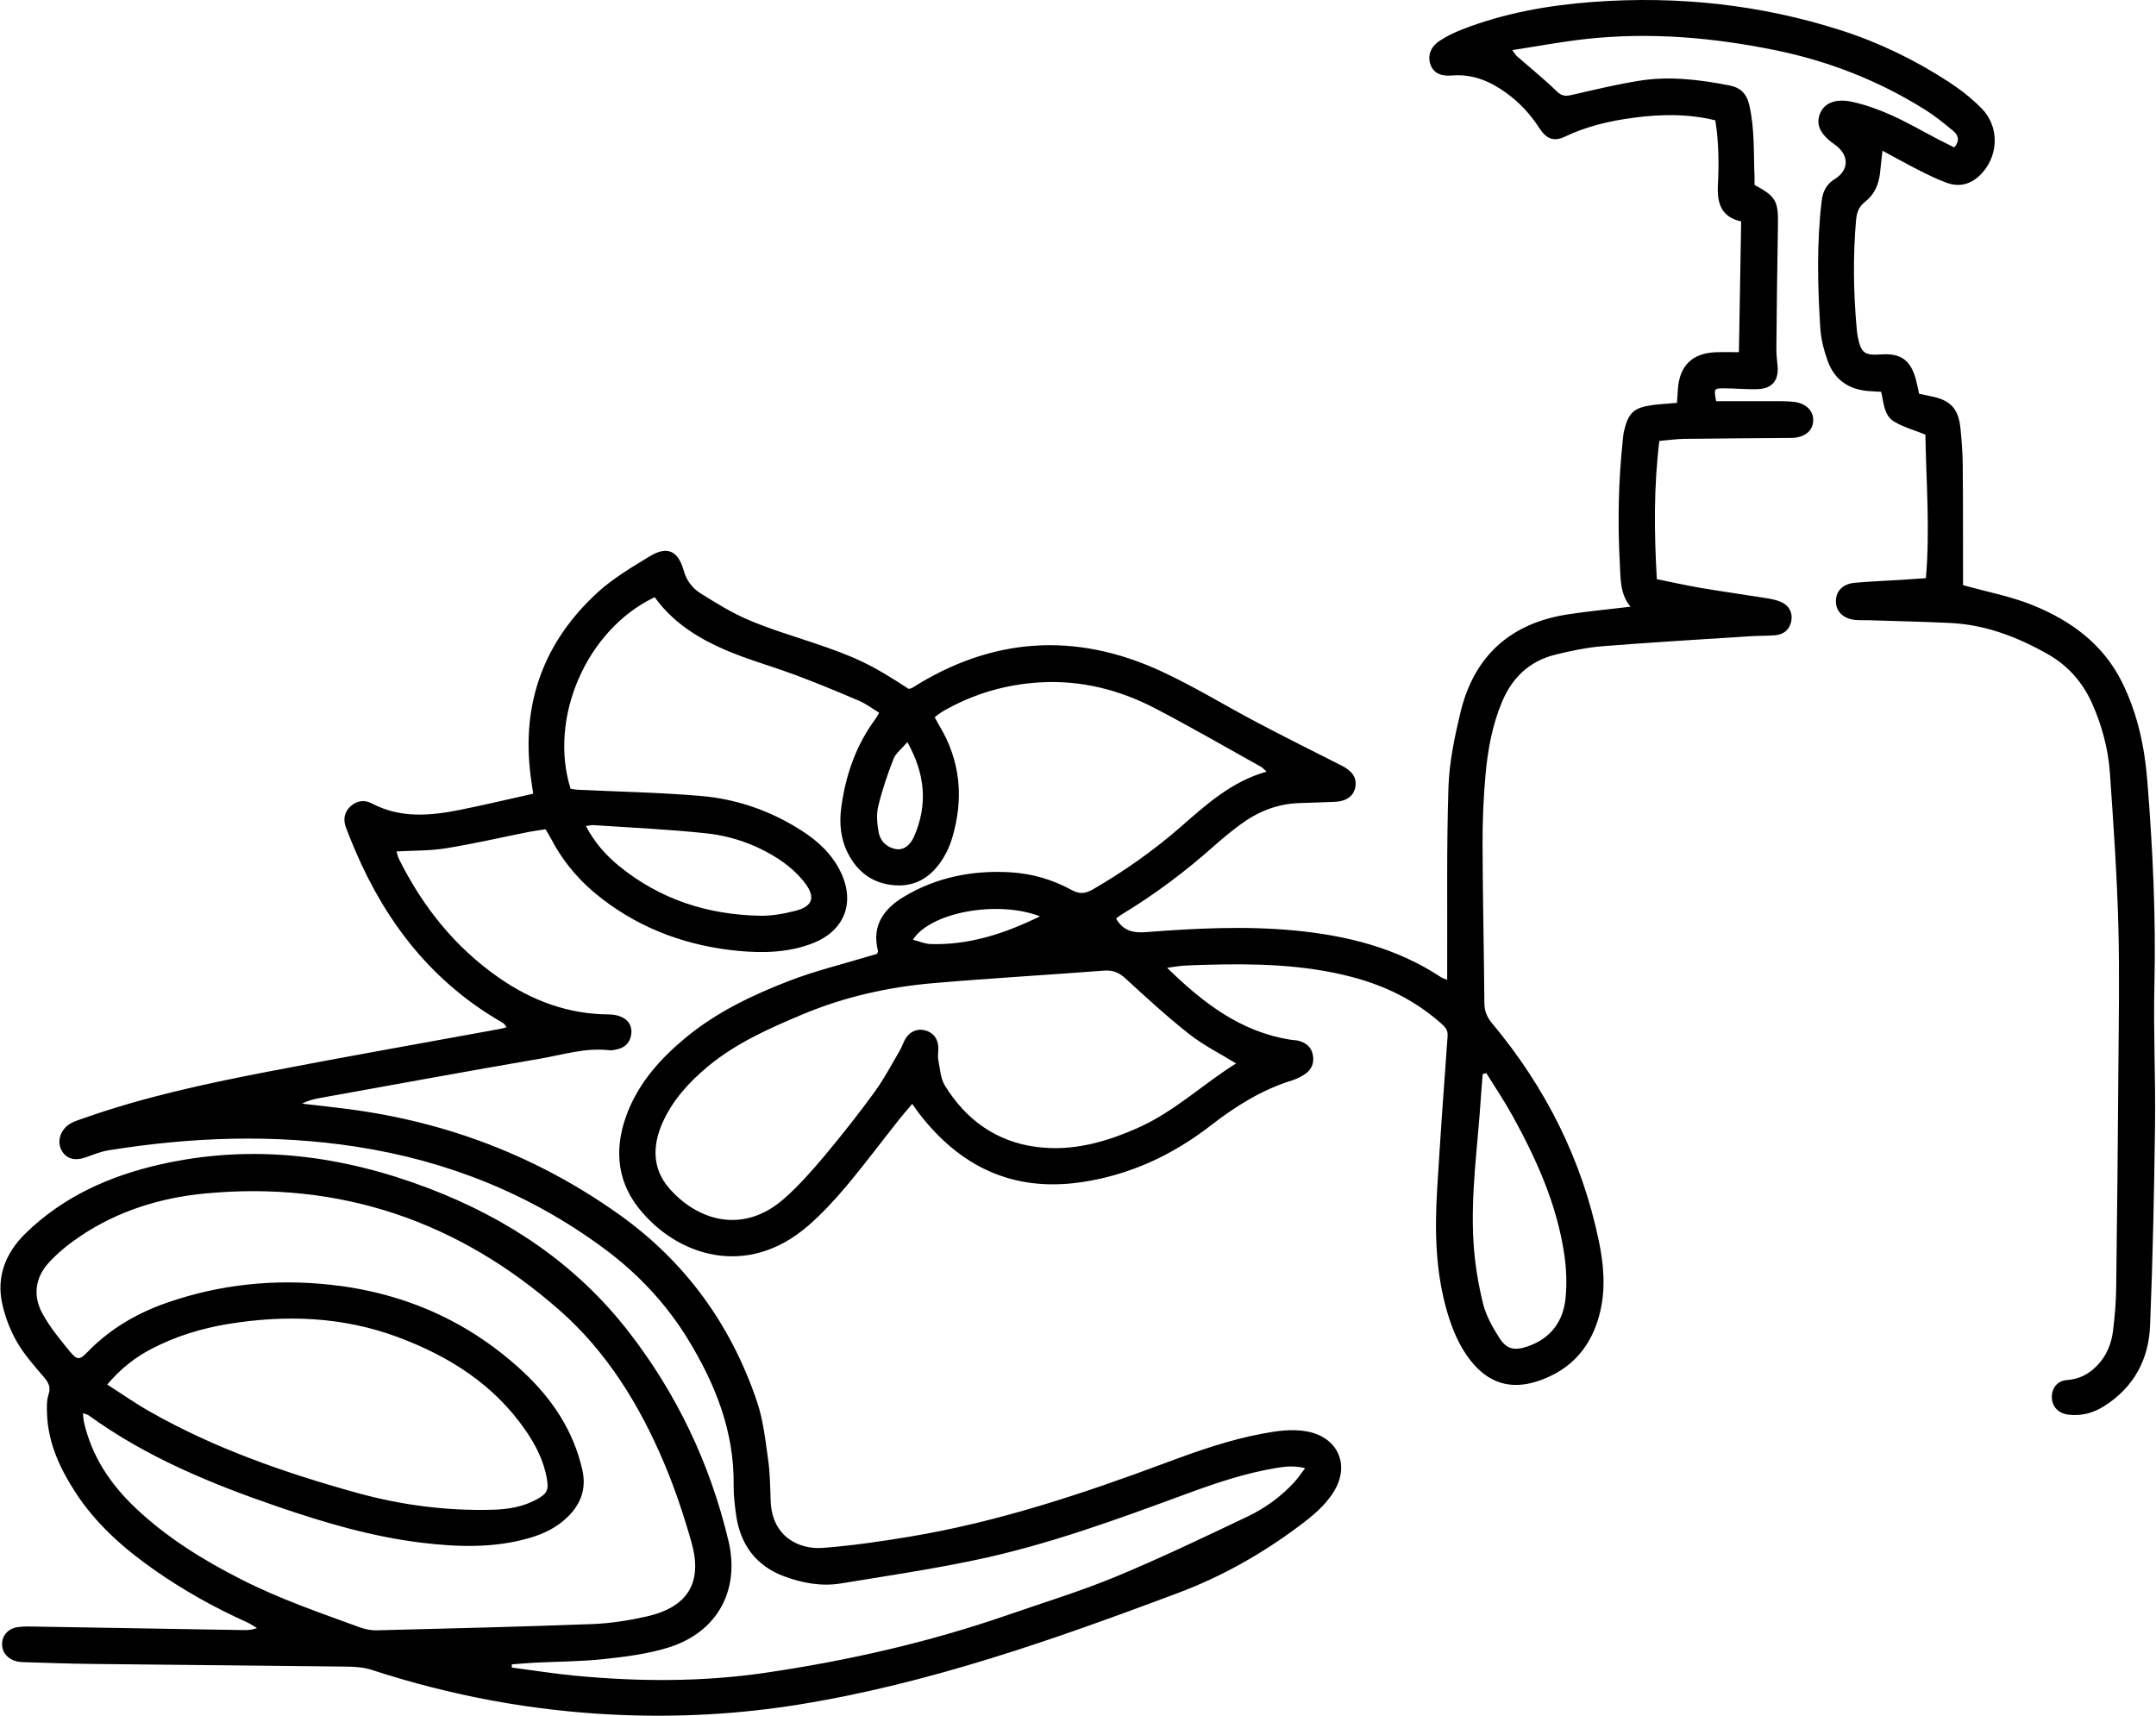<svg width="1646" height="1310" viewBox="0 0 1646 1310" fill="none" xmlns="http://www.w3.org/2000/svg">
<path d="M1329.29 169.054C1314.08 165.727 1310.86 155.139 1311.52 141.628C1312.35 125.192 1312.27 108.756 1309.55 91.896C1288.73 86.754 1267.97 87.137 1247.25 89.879C1229.07 92.279 1211.28 96.393 1194.53 104.42C1186.34 108.352 1180.47 106.073 1175.13 97.704C1168.33 87.076 1159.82 78.021 1149.63 70.701C1137.46 61.968 1124.25 56.382 1108.69 57.633C1099.05 58.399 1093.95 55.212 1091.91 48.699C1089.89 42.164 1092.27 35.59 1099.47 30.911C1104.64 27.544 1110.33 24.801 1116.08 22.542C1148.46 9.918 1182.37 3.948 1216.79 1.427C1281 -3.251 1344.1 3.464 1405.57 23.167C1434.66 32.505 1462 45.774 1487.58 62.412C1496.72 68.361 1505.53 75.238 1513.12 83.043C1525.97 96.252 1525.97 117.205 1514.03 131.201C1506.76 139.712 1497.49 143.543 1486.51 139.671C1479.31 137.13 1472.39 133.682 1465.55 130.233C1456.43 125.635 1447.53 120.634 1437.19 115.088C1436.48 121.4 1435.85 126.361 1435.39 131.322C1434.54 140.478 1431.13 148.484 1423.81 154.171C1419.01 157.902 1417.5 162.379 1416.99 168.248C1414.63 195.715 1415.01 223.122 1417.45 250.529C1417.66 252.707 1417.88 254.905 1418.3 257.063C1420.84 269.566 1423.41 271.502 1436.08 270.615C1451.03 269.566 1458.55 274.85 1462.58 289.35C1463.55 292.839 1464.2 296.428 1465.15 300.684C1468.29 301.329 1471.42 301.995 1474.55 302.62C1489.15 305.604 1495.23 312.078 1496.72 327.062C1497.63 336.157 1498.35 345.313 1498.45 354.469C1498.72 382.662 1498.64 410.875 1498.68 439.089C1498.68 441.953 1498.68 444.816 1498.68 446.773C1517.18 451.955 1535.29 455.323 1552.02 462.12C1581.05 473.917 1605.68 491.805 1620.14 521.027C1631.86 544.723 1637.29 570.073 1639.37 596.108C1643.5 647.957 1646.01 699.867 1644.78 751.958C1643.93 787.452 1645.72 823.006 1645.26 858.52C1644.59 909.784 1643.56 961.048 1641.47 1012.27C1640.4 1038.11 1629.02 1059.38 1606.36 1073.66C1597.95 1078.96 1588.99 1081.32 1579.17 1080.13C1571.6 1079.21 1566.8 1074.2 1566.5 1067.31C1566.18 1060.27 1570.39 1054.24 1577.98 1053.71C1587.44 1053.07 1594.76 1049.16 1601.08 1042.62C1608.24 1035.22 1611.97 1026.05 1613.2 1016.08C1614.55 1005.21 1615.46 994.202 1615.6 983.252C1616.35 928.317 1616.87 873.383 1617.26 818.448C1617.52 780.756 1618.27 743.064 1617.22 705.393C1616.15 666.975 1613.49 628.597 1610.82 590.26C1609.55 571.928 1604.79 554.202 1597.31 537.302C1590.1 521.027 1578.87 508.241 1563.43 499.489C1540.25 486.36 1515.76 476.922 1488.81 475.652C1467.95 474.663 1447.09 474.22 1426.21 473.554C1422.92 473.453 1419.59 473.675 1416.33 473.352C1407.05 472.384 1401.44 466.697 1401.62 458.711C1401.78 451.189 1406.99 445.784 1415.98 444.978C1428.03 443.889 1440.11 443.445 1452.17 442.699C1457.96 442.336 1463.77 441.912 1470.33 441.448C1473.56 404.14 1470.51 367.718 1469.95 331.841C1461.25 328.312 1453 326.114 1446 321.839C1438.23 317.099 1438.15 307.54 1436.18 299.151C1432.55 298.949 1429.32 298.828 1426.09 298.546C1411.12 297.275 1400.43 289.713 1395.39 275.677C1392.44 267.509 1390.22 258.737 1389.68 250.105C1387.68 217.919 1386.89 185.712 1390.75 153.546C1391.63 146.185 1394.26 140.72 1400.95 136.566C1412.09 129.648 1411.67 118.032 1400.69 110.349C1389.66 102.645 1386.1 95.143 1389.47 86.753C1392.68 78.787 1401.24 74.915 1414.07 77.759C1424.33 80.018 1434.46 83.668 1444.07 87.984C1456.39 93.529 1468.15 100.386 1480.16 106.638C1484.01 108.635 1487.9 110.53 1492 112.587C1496.29 107.566 1495.25 103.29 1491.17 99.943C1484.41 94.376 1477.59 88.73 1470.19 84.071C1434.81 61.827 1396.5 46.722 1355.54 38.353C1307.87 28.612 1259.82 24.458 1211.32 29.721C1192.88 31.718 1174.58 35.187 1154.55 38.252C1156.59 40.955 1157.19 42.124 1158.12 42.931C1168.27 51.824 1178.82 60.315 1188.48 69.712C1192.35 73.484 1195.36 73.564 1200.06 72.475C1217.15 68.523 1234.24 64.429 1251.55 61.646C1274.63 57.935 1297.58 60.799 1320.36 65.235C1328.73 66.869 1333.47 71.447 1335.51 80.28C1339.68 98.37 1338.74 116.681 1339.48 134.912C1339.56 137.07 1339.48 139.228 1339.48 141.164C1356.13 150.259 1357.7 153.385 1357.36 172.664C1356.79 203.782 1356.47 234.92 1356.17 266.037C1356.13 270.413 1356.63 274.81 1357.06 279.166C1358.17 290.338 1353.06 296.771 1341.74 297.134C1332.97 297.417 1324.17 296.449 1315.38 296.489C1308.56 296.529 1308.41 297.054 1310.21 306.33C1324.21 306.33 1338.41 306.29 1352.62 306.33C1358.1 306.351 1363.63 306.23 1369.1 306.774C1378.62 307.742 1384.45 313.469 1384.29 321.012C1384.13 329.079 1377.59 334.302 1367.38 334.383C1340.27 334.625 1313.16 334.725 1286.04 335.088C1279.89 335.169 1273.74 336.077 1266.84 336.661C1262.48 371.913 1262.88 406.479 1264.9 442.195C1276.62 444.554 1287.62 447.055 1298.69 448.93C1315.29 451.734 1332 454.033 1348.62 456.715C1352.56 457.36 1356.63 458.147 1360.18 459.82C1366.25 462.664 1368.72 468.19 1367.55 474.28C1366.38 480.391 1362.1 484.464 1355.36 485.029C1349.17 485.553 1342.93 485.352 1336.72 485.755C1299.08 488.195 1261.39 490.373 1223.79 493.378C1211.46 494.366 1199.15 496.928 1187.11 499.932C1167.68 504.793 1154.53 517.377 1146.78 535.749C1139.3 553.496 1135.89 572.271 1134.15 591.208C1132.52 609.035 1131.81 627.024 1131.85 644.953C1131.98 685.226 1132.94 725.519 1133.25 765.792C1133.29 772.064 1135.22 776.642 1139.24 781.442C1179.85 830.084 1207.65 885.16 1220.6 947.335C1224.27 964.94 1225.9 982.848 1221.83 1000.74C1215.74 1027.48 1200.14 1045.95 1173.84 1054.6C1153.38 1061.34 1136.45 1056.09 1123 1039.19C1114.2 1028.14 1108.86 1015.3 1104.9 1001.87C1095.9 971.192 1095.28 939.772 1097.18 908.231C1099.54 869.148 1102.3 830.084 1105.18 791.021C1105.55 786.02 1102.82 783.701 1099.82 781.059C1080.21 763.735 1057.39 752.583 1032.21 745.968C995.297 736.268 957.633 735.582 919.807 736.671C914.319 736.833 908.812 736.974 903.345 737.337C899.875 737.579 896.426 738.224 891.039 738.95C918.879 766.155 947.364 787.774 984.968 793.824C987.127 794.167 989.386 794.147 991.505 794.692C997.254 796.204 1001.31 799.653 1002.36 805.763C1003.39 811.753 1001.31 816.714 996.326 820.082C993.34 822.098 989.95 823.812 986.501 824.881C963.402 832.041 943.47 844.504 924.446 859.266C895.073 882.054 862.15 897.381 824.909 902.725C772.901 910.187 732.694 890.545 701.425 849.848C699.912 847.892 698.561 845.794 696.442 842.81C692.69 847.287 689.34 851.058 686.233 855.011C672.818 871.951 659.866 889.274 645.986 905.831C637.069 916.459 627.487 926.744 617.037 935.839C569.81 976.899 515.967 958.527 487.381 922.126C469.87 899.842 469.102 874.048 479.552 848.194C488.711 825.567 504.67 807.921 523.189 792.534C546.853 772.851 574.409 759.763 602.774 748.812C622.161 741.33 642.538 736.409 662.47 730.359C664.891 729.613 667.35 728.947 669.609 728.302C669.912 727.294 670.437 726.548 670.275 725.963C665.373 706.744 674.695 693.938 689.967 684.762C714.881 669.798 742.276 664.353 771.125 666.007C787.829 666.954 803.666 671.573 818.252 679.599C824.243 682.907 828.721 682.322 834.35 679.075C858.215 665.26 880.629 649.47 901.388 631.36C920.937 614.299 940.142 596.774 966.973 589.151C964.915 587.336 963.988 586.186 962.818 585.521C935.946 570.577 909.316 555.129 882.062 540.932C854.686 526.674 825.454 519.212 794.205 521.007C767.757 522.519 743.104 529.8 720.147 542.928C717.968 544.179 716.051 545.832 713.59 547.587C714.78 549.765 715.708 551.681 716.817 553.516C733.481 580.862 735.921 609.902 726.843 640.153C725.29 645.356 722.991 650.498 720.147 655.117C711.694 668.85 699.892 677.199 682.986 675.929C666.585 674.699 654.883 666.087 647.479 651.769C641.75 640.697 640.62 628.698 642.274 616.457C645.603 591.752 653.551 568.802 668.601 548.615C669.448 547.486 670.053 546.175 671.203 544.179C666.019 541.053 661.319 537.443 656.053 535.164C640.277 528.388 624.38 521.834 608.302 515.763C594.624 510.58 580.542 506.466 566.804 501.405C540.719 491.785 516.551 479.181 499.806 455.969C447.475 480.915 418.688 548.373 435.614 602.219C437.148 602.461 438.881 602.884 440.636 602.965C472.087 604.498 503.62 605.062 534.99 607.724C562.669 610.064 588.633 619.179 612.155 634.304C624.663 642.331 635.314 652.233 641.87 665.906C653.107 689.32 644.656 710.838 620.367 720.235C602.15 727.294 583.004 727.838 564 726.064C525.67 722.454 490.466 709.95 459.681 686.315C443.482 673.892 430.329 658.787 420.827 640.617C419.657 638.378 418.284 636.22 416.508 633.195C412.312 633.841 408.037 634.345 403.841 635.172C382.658 639.386 361.596 644.267 340.313 647.715C328.168 649.672 315.661 649.349 302.709 650.095C303.335 652.031 303.716 654.128 304.624 655.964C322.76 692.324 347.354 723.24 380.964 746.573C406.262 764.139 433.939 774.424 465.087 774.545C468.597 774.545 472.43 775.372 475.517 776.985C480.459 779.546 482.739 784.285 481.892 789.892C481.065 795.377 477.898 799.33 472.39 800.842C469.949 801.528 467.267 802.133 464.805 801.851C446.952 799.834 429.985 805.279 412.797 808.244C356.512 817.924 300.348 828.249 244.144 838.373C239.605 839.2 235.127 840.289 230.668 842.669C242.611 844.08 254.574 845.331 266.497 846.904C341.604 856.765 410.296 883.022 472.17 926.946C523.209 963.186 558.089 1011.4 577.98 1070.33C582.721 1084.37 584.316 1099.57 586.414 1114.38C587.907 1124.84 587.987 1135.55 588.37 1146.16C589.379 1173.08 609.693 1183.27 628.253 1181.86C650.485 1180.16 672.636 1176.91 694.646 1173.26C762.127 1162.03 826.684 1140.51 890.555 1116.7C914.582 1107.74 938.771 1099.29 964.069 1094.57C975.225 1092.5 986.441 1090.86 997.88 1092.96C1021.22 1097.28 1030.82 1118.17 1018.52 1138.54C1011.74 1149.73 1001.67 1157.8 991.383 1165.48C963.038 1186.65 932.354 1203.92 899.329 1216.3C805.037 1251.65 710.201 1285.25 610.199 1301.42C563.698 1308.95 517.015 1311.41 470.05 1309.25C406.381 1306.33 344.327 1294.75 283.745 1274.99C277.975 1273.11 271.56 1272.59 265.407 1272.51C199.822 1271.72 134.217 1271.19 68.631 1270.45C52.149 1270.27 35.668 1269.62 19.186 1269.14C17.007 1269.08 14.747 1269 12.649 1268.49C5.81 1266.8 1.492 1261.51 1.573 1255.26C1.674 1248.51 6.415 1243.2 14 1242.28C18.701 1241.69 23.503 1241.89 28.264 1241.97C80.655 1242.82 133.067 1243.73 185.458 1244.61C188.747 1244.67 192.034 1244.61 196.19 1243.12C193.728 1241.65 191.369 1239.92 188.766 1238.75C163.973 1227.61 140.349 1214.42 118.077 1198.84C94.494 1182.34 73.13 1163.54 57.354 1139.1C45.694 1121.03 36.817 1101.89 35.929 1079.97C35.728 1074.89 35.505 1069.44 37.058 1064.75C39.177 1058.31 36.413 1054.8 32.58 1050.37C25.419 1042.08 18.096 1033.65 12.71 1024.21C7.707 1015.46 3.953 1005.58 1.754 995.735C-2.967 974.661 4.397 956.49 19.387 941.829C48.255 913.575 83.841 897.764 122.717 888.992C192.922 873.161 261.191 882.014 327.603 907.424C387.54 930.354 439.527 964.981 479.37 1016.1C516.611 1063.88 542.071 1117.46 556.112 1176.33C565.069 1213.92 547.921 1245.86 511.144 1257.66C495.288 1262.74 478.281 1264.88 461.618 1266.7C443.804 1268.65 425.788 1268.61 407.854 1269.54C402.144 1269.82 396.456 1270.37 390.747 1270.79C390.747 1271.6 390.747 1272.4 390.747 1273.21C406.947 1275.33 423.127 1277.95 439.387 1279.48C487.703 1284.04 536.101 1284.28 584.135 1277.24C647.259 1268.01 709.353 1253.89 769.754 1232.94C797.069 1223.46 824.827 1215.03 851.497 1203.98C885.611 1189.84 918.98 1173.87 952.327 1157.98C965.884 1151.52 978.169 1142.63 988.418 1131.38C991 1128.55 993.118 1125.31 996.387 1120.99C988.075 1118.97 981.68 1119.64 975.285 1120.69C950.935 1124.6 927.714 1132.51 904.696 1141C852.486 1160.26 800.176 1179.41 745.626 1190.93C711.27 1198.19 676.49 1203.35 641.811 1209.02C627.044 1211.44 612.398 1208.68 598.619 1203.55C577.194 1195.57 565.17 1179.35 562.002 1156.79C560.933 1149.18 560.006 1141.48 560.107 1133.82C560.591 1093.14 546.287 1057.18 525.589 1023.16C508.784 995.554 487.077 972.463 461.194 953.304C404.748 911.518 341.462 886.289 272.145 875.561C208.86 865.78 145.796 868.159 82.834 878.303C77.125 879.231 71.596 881.429 66.129 883.446C57.414 886.673 50.657 885.019 47.025 878.364C43.192 871.366 46.138 862.15 53.986 857.733C57.133 855.958 60.724 854.91 64.153 853.7C109.181 837.808 155.702 827.705 202.425 818.65C262.442 807.013 322.681 796.466 382.82 785.415C383.869 785.213 384.877 784.83 386.793 784.285C385.684 782.954 385.058 781.644 384.049 781.059C330.951 750.808 295.346 705.554 271.52 650.155C268.918 644.105 266.415 637.995 264.115 631.824C261.876 625.814 262.725 620.167 267.566 615.69C272.368 611.254 278.218 610.427 283.887 613.432C305.775 624.987 328.591 622.91 351.509 618.292C369.746 614.621 387.862 610.286 407.087 606.01C406.381 601.251 405.695 597.016 405.151 592.781C397.908 537.12 415.098 490.03 456.293 452.298C468.054 441.529 482.215 433.18 495.933 424.811C509.369 416.603 517.7 420.374 521.997 435.701C524.116 443.264 528.594 449.112 534.768 452.984C546.489 460.345 558.411 467.726 571.081 473.171C586.836 479.947 603.38 484.928 619.701 490.393C653.21 501.626 665.314 507.334 693.759 526.028C694.626 525.746 695.776 525.625 696.643 525.06C757.508 486.521 820.995 482.387 886.116 512.335C911.333 523.931 935.119 538.653 959.731 551.6C981.095 562.833 1002.64 573.703 1024.23 584.532C1032.19 588.526 1035.89 593.628 1034.8 600.545C1033.65 607.825 1027.94 611.939 1018.62 612.242C1009.48 612.544 1000.32 612.847 991.182 613.21C974.498 613.875 959.79 619.986 946.576 629.827C939.818 634.849 933.284 640.213 927.009 645.799C904.778 665.583 881.093 683.37 855.573 698.677C854.383 699.383 853.374 700.371 852.082 701.379C857.267 710.394 864.671 712.491 874.354 711.745C912.362 708.821 950.37 706.824 988.498 710.475C1028.44 714.306 1066.39 723.805 1100.3 746.21C1101.17 746.775 1102.26 747.037 1104.86 748.126C1104.86 743.649 1104.86 739.898 1104.86 736.147C1105.04 691.114 1104.34 646.041 1105.83 601.049C1106.46 581.85 1110.53 562.53 1115.05 543.735C1125.44 500.699 1153.34 475.752 1197.14 469.057C1212.65 466.677 1228.28 465.245 1244.81 463.249C1236.7 453.569 1237.28 441.771 1236.66 430.256C1234.94 398.755 1235.57 367.295 1238.94 335.895C1239.18 333.717 1239.3 331.499 1239.8 329.361C1243.19 314.982 1247.25 311.231 1261.95 309.234C1267.72 308.448 1273.56 308.206 1280.29 307.621C1280.56 303.769 1280.76 300.26 1281.02 296.771C1282.35 279.045 1292.16 269.566 1310.05 268.941C1315.82 268.739 1321.61 268.901 1327.58 268.901C1328.17 235.081 1328.71 202.29 1329.29 168.974V169.054ZM63.306 1078.96C63.629 1081.99 63.667 1083.8 64.051 1085.52C69.921 1111.84 84.246 1133.17 103.512 1151.42C127.398 1174.03 155.015 1191.09 184.227 1205.95C213.378 1220.78 244.163 1231.38 274.767 1242.54C278.802 1244.01 283.342 1244.9 287.598 1244.8C342.532 1243.4 397.484 1242.09 452.398 1240.02C466.217 1239.49 480.157 1237.27 493.654 1234.23C525.064 1227.13 536.645 1208.37 527.929 1177.68C522.059 1156.97 515.199 1136.36 506.786 1116.55C488.146 1072.65 463.353 1032.26 427.302 1000.51C350.097 932.532 259.94 901.556 156.992 911.216C122.757 914.422 90.156 924.465 61.267 943.886C52.532 949.755 44.1 956.571 37.039 964.315C26.689 975.689 25.097 989.745 32.46 1003.08C38.23 1013.54 45.996 1023.02 53.662 1032.26C59.008 1038.69 60.904 1038.39 66.896 1032.22C84.104 1014.47 104.862 1002.43 128.022 994.465C168.491 980.509 210.029 976.314 252.596 980.973C309.082 987.164 358.529 1009.09 399.926 1047.89C421.613 1068.21 437.792 1092.48 444.551 1122.14C447.698 1135.92 443.945 1147.37 434.302 1157.29C425.89 1165.94 415.52 1171.05 404.041 1174.35C377.069 1182.1 349.672 1181.25 322.276 1177.96C284.289 1173.39 247.755 1162.64 211.704 1150.25C161.007 1132.85 111.662 1112.52 67.865 1080.78C67.038 1080.17 65.888 1079.97 63.306 1078.98V1078.96ZM943.712 811.974C931.386 804.392 918.859 798.18 908.106 789.71C891.18 776.38 875.201 761.759 859.325 747.138C854.301 742.52 849.541 740.584 842.742 741.108C799.328 744.436 755.853 746.916 712.459 750.667C678.043 753.632 644.474 761.154 612.498 774.605C587.16 785.253 562.024 796.385 540.599 814.132C526.094 826.172 513.484 839.926 505.758 857.37C498.072 874.693 497.972 892.198 510.661 906.981C531.461 931.201 566.664 943.563 598.922 914.947C610.098 905.045 620.124 893.691 629.727 882.216C642.88 866.506 655.589 850.372 667.653 833.815C674.916 823.853 680.666 812.761 686.96 802.093C688.796 798.967 689.783 795.276 691.801 792.292C695.25 787.189 700.84 785.274 706.125 786.665C712.258 788.278 715.87 792.574 716.354 799.33C716.596 802.597 715.707 806.025 716.332 809.171C717.624 815.907 718.029 823.47 721.478 829.036C737.476 854.93 760.473 871.608 791.037 875.682C818.736 879.372 844.699 871.991 869.796 860.657C897.071 848.335 918.636 827.584 943.692 811.974H943.712ZM81.865 1057.14C93.162 1064.36 103.309 1071.5 114.062 1077.61C163.73 1105.87 217.232 1124.48 272.045 1139.71C306.159 1149.18 340.877 1153.72 376.302 1152.73C388.205 1152.41 399.623 1150.46 410.113 1144.63C417.9 1140.29 419.03 1137.35 417.436 1128.55C415.036 1115.3 409.125 1103.63 401.62 1092.66C377.492 1057.37 343.197 1035.67 304.019 1021.02C261.795 1005.25 218.22 1003.68 174.079 1010.92C153.724 1014.27 134.175 1020.28 115.817 1029.8C103.047 1036.41 91.992 1045.16 81.845 1057.16L81.865 1057.14ZM1134.7 819.356C1133.79 819.598 1132.88 819.84 1131.98 820.082C1131.49 826.132 1130.95 832.182 1130.56 838.232C1128.16 875.077 1122.66 911.801 1124.96 948.807C1125.92 964.376 1128.47 980.045 1132.2 995.191C1134.48 1004.53 1139.54 1013.5 1144.81 1021.71C1150.27 1030.22 1156.16 1031.37 1165.81 1028.18C1183.74 1022.23 1193.49 1009.13 1195.26 990.956C1196.35 979.803 1195.83 968.227 1194.15 957.116C1188.46 919.343 1172.99 885.039 1154.73 851.905C1148.58 840.753 1141.42 830.185 1134.7 819.335V819.356ZM447.315 630.735C454.194 643.722 462.727 653.16 472.713 661.288C504.003 686.799 540.396 698.455 580.34 699.201C589.358 699.363 598.618 697.648 607.394 695.41C620.224 692.123 622.827 685.246 614.778 674.537C609.633 667.681 602.854 661.57 595.713 656.77C578.747 645.436 559.582 638.479 539.449 636.301C510.741 633.195 481.811 631.965 452.983 629.989C451.631 629.888 450.26 630.311 447.315 630.715V630.735ZM692.731 566.644C688.252 571.888 683.853 575.094 682.179 579.39C677.579 591.208 673.444 603.328 670.478 615.65C668.985 621.801 669.631 628.799 670.74 635.151C671.931 642.008 676.571 646.888 683.834 648.28C689.321 649.329 694.747 645.981 697.975 638.439C708.122 614.823 706.731 591.772 692.75 566.644H692.731ZM794.023 699.645C761.322 687.121 710.322 696.539 696.947 717.513C701.768 718.743 706.085 720.699 710.483 720.82C739.534 721.667 766.284 713.177 794.023 699.645Z" fill="black"/>
</svg>
